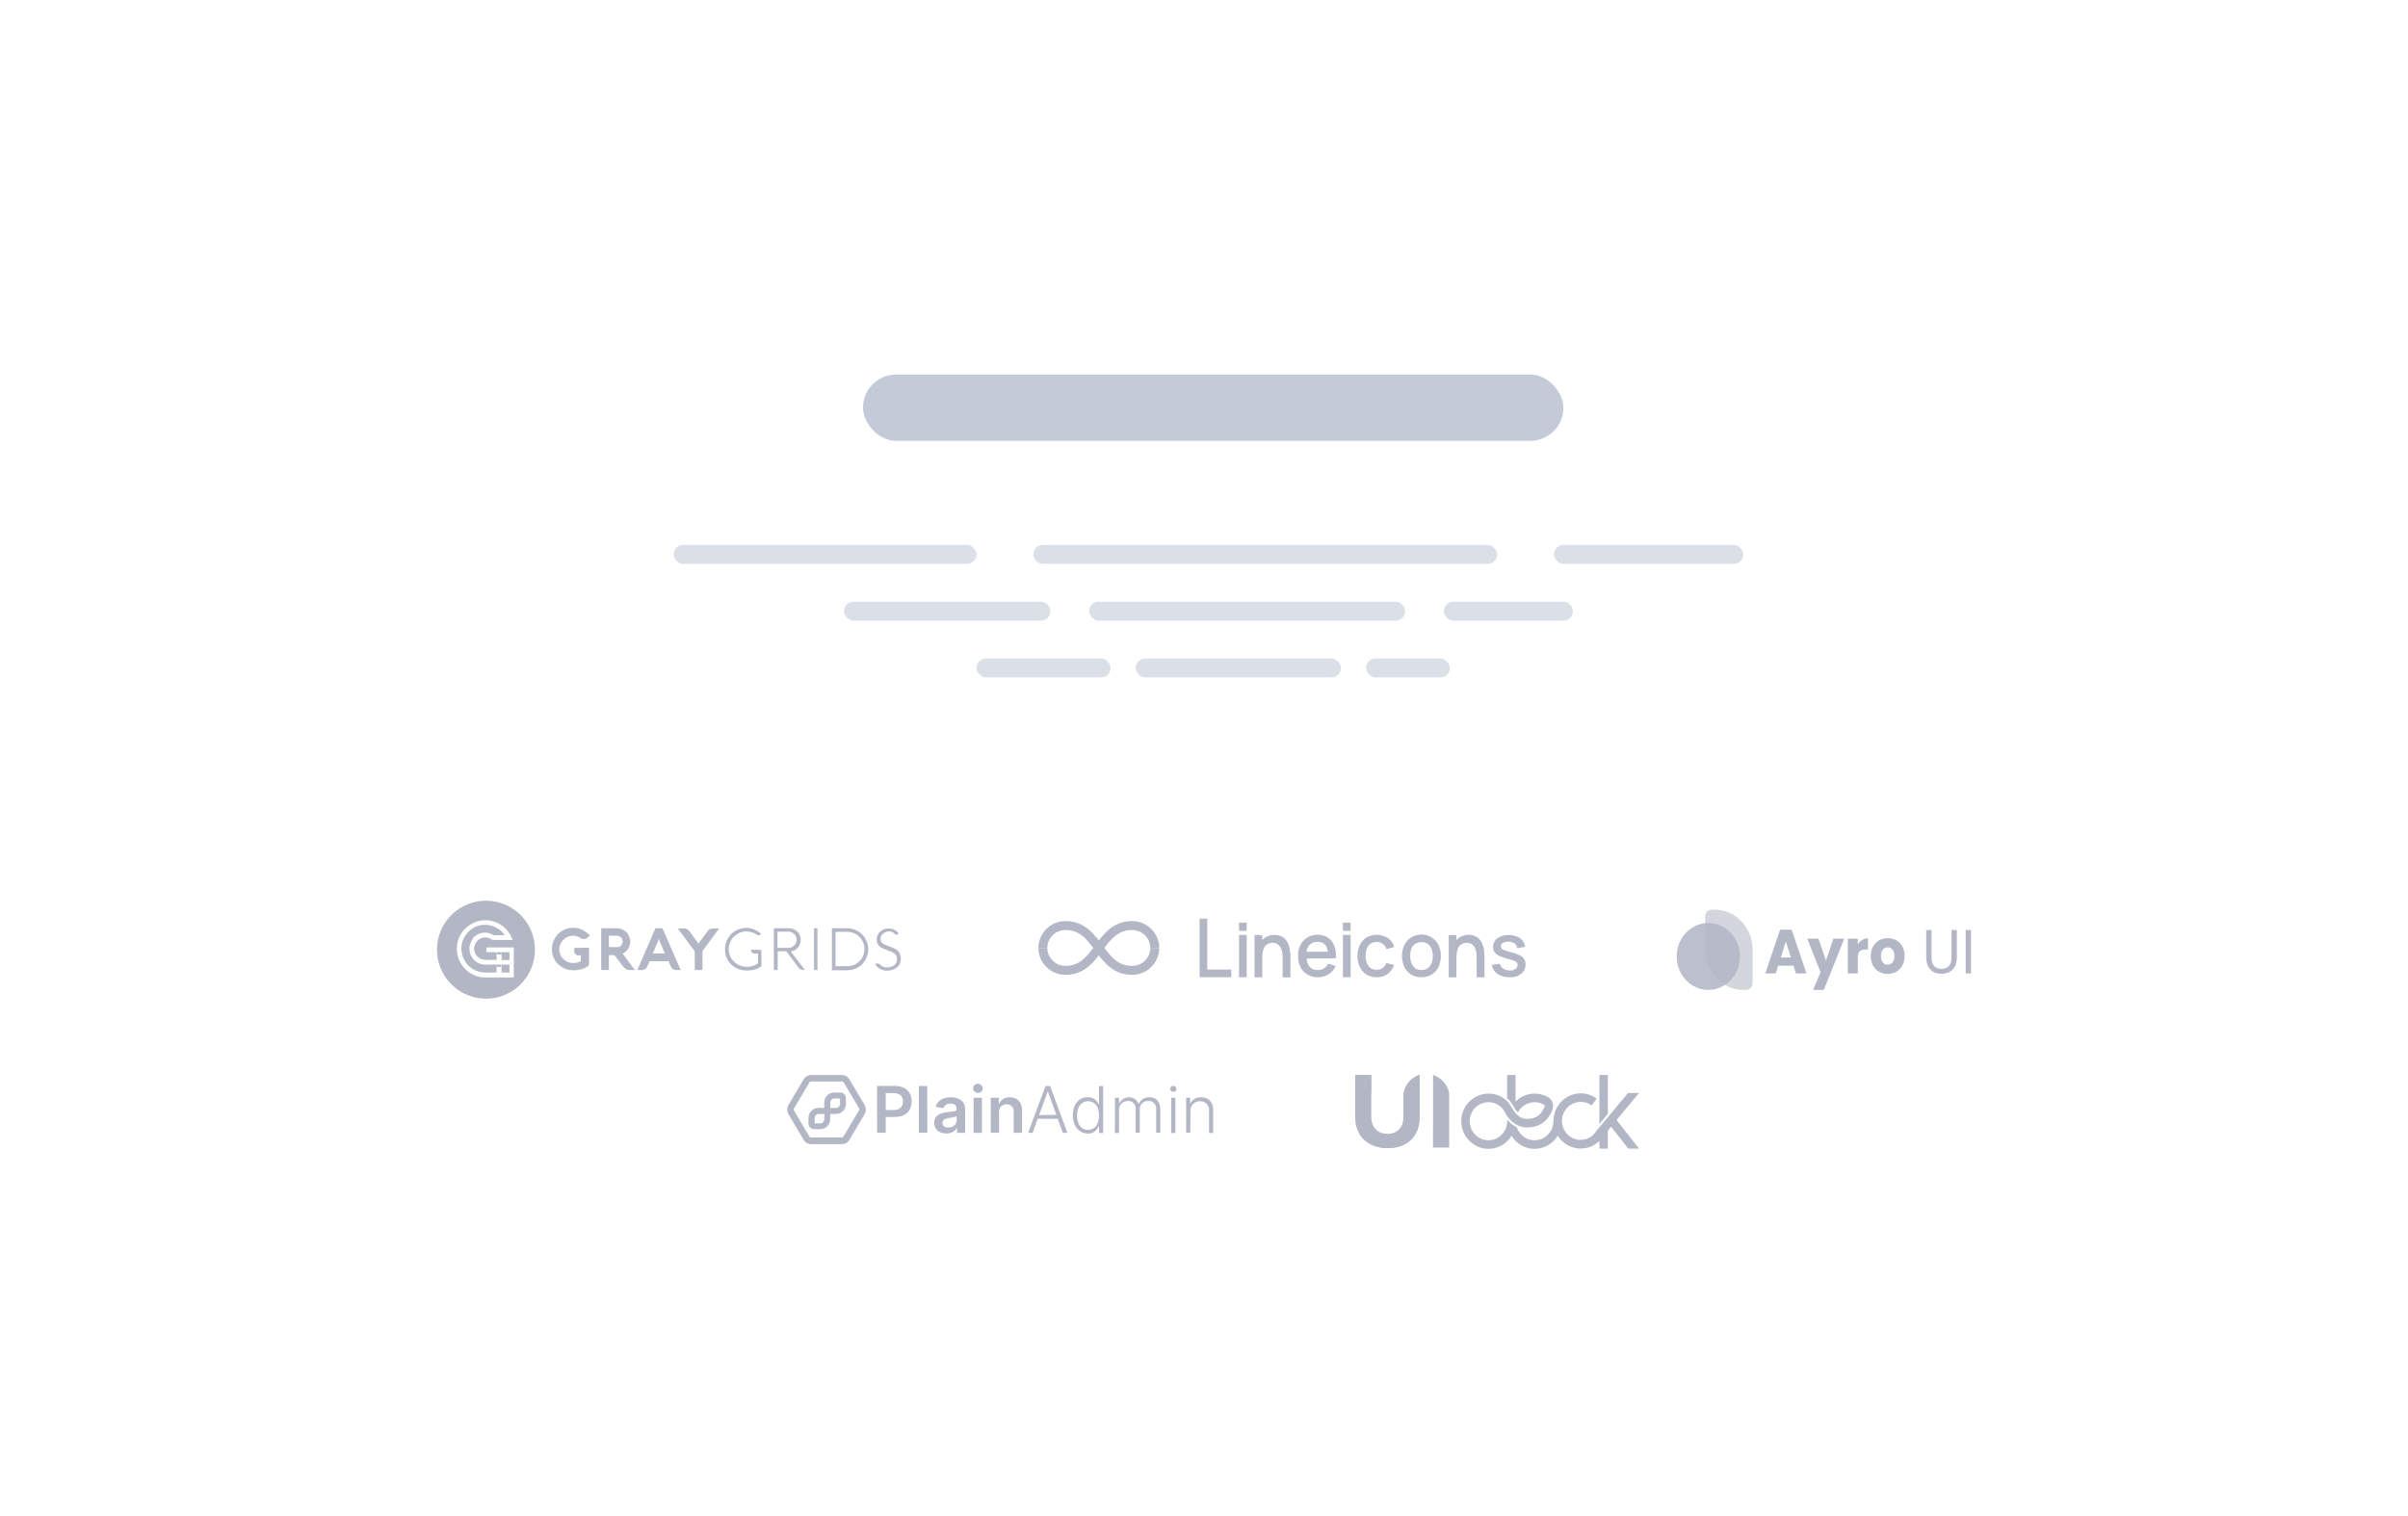 <svg width="270" height="170" viewBox="0 0 270 170" fill="none" xmlns="http://www.w3.org/2000/svg">
<path d="M0 0H270V170H0V0Z" fill="white"/>
<rect x="96.761" y="42" width="78.54" height="7.429" rx="3.715" fill="#C4CAD8"/>
<rect x="75.534" y="61.103" width="33.963" height="2.123" rx="1.061" fill="#DBDFE8"/>
<rect x="115.865" y="61.103" width="52.006" height="2.123" rx="1.061" fill="#DBDFE8"/>
<rect x="174.239" y="61.103" width="21.227" height="2.123" rx="1.061" fill="#DBDFE8"/>
<rect x="94.638" y="67.471" width="23.143" height="2.123" rx="1.061" fill="#DBDFE8"/>
<rect x="122.12" y="67.471" width="35.438" height="2.123" rx="1.061" fill="#DBDFE8"/>
<rect x="161.897" y="67.471" width="14.464" height="2.123" rx="1.061" fill="#DBDFE8"/>
<rect x="109.497" y="73.84" width="15.028" height="2.123" rx="1.061" fill="#DBDFE8"/>
<rect x="127.343" y="73.84" width="23.012" height="2.123" rx="1.061" fill="#DBDFE8"/>
<rect x="153.172" y="73.84" width="9.392" height="2.123" rx="1.061" fill="#DBDFE8"/>
<path d="M68.273 108.771H67.411V104.084H69.159C69.368 104.087 69.575 104.13 69.768 104.211C69.943 104.297 70.105 104.408 70.249 104.54C70.379 104.68 70.482 104.844 70.553 105.021C70.684 105.326 70.702 105.667 70.604 105.984C70.564 106.115 70.513 106.242 70.452 106.364C70.305 106.612 70.083 106.808 69.818 106.922C70.046 107.226 70.274 107.53 70.502 107.859L71.186 108.771H70.528C70.476 108.775 70.424 108.766 70.376 108.746C70.303 108.722 70.235 108.688 70.173 108.644C70.101 108.6 70.033 108.549 69.97 108.492C69.889 108.42 69.821 108.334 69.768 108.239L68.906 107.099H68.273V108.771ZM69.21 106.212C69.288 106.207 69.365 106.19 69.438 106.161C69.521 106.134 69.592 106.081 69.641 106.009C69.697 105.952 69.741 105.883 69.768 105.807C69.796 105.734 69.814 105.657 69.818 105.579C69.814 105.492 69.796 105.407 69.768 105.325C69.741 105.249 69.697 105.18 69.641 105.123C69.578 105.066 69.51 105.015 69.438 104.971C69.365 104.942 69.288 104.925 69.21 104.92H68.273V106.187L69.21 106.212Z" fill="#B3B7C5"/>
<path d="M73.492 104.084H74.277L76.329 108.771H75.797C75.679 108.777 75.562 108.741 75.468 108.67C75.367 108.611 75.287 108.523 75.24 108.416L74.961 107.783H72.833L72.554 108.416C72.529 108.472 72.495 108.524 72.453 108.568C72.417 108.61 72.374 108.644 72.326 108.67L72.174 108.746C72.118 108.766 72.057 108.775 71.997 108.771H71.465L73.492 104.084ZM73.188 106.922H74.556L73.948 105.503C73.919 105.448 73.902 105.387 73.897 105.325C73.891 105.283 73.883 105.24 73.872 105.199C73.876 105.243 73.867 105.287 73.846 105.325C73.841 105.387 73.824 105.448 73.796 105.503L73.188 106.922Z" fill="#B3B7C5"/>
<path d="M78.761 108.771H77.9V106.795C77.899 106.732 77.881 106.671 77.85 106.618C77.822 106.549 77.779 106.488 77.723 106.44L76 104.109H76.659C76.789 104.11 76.918 104.136 77.039 104.185C77.149 104.249 77.244 104.335 77.317 104.439L78.23 105.68C78.261 105.715 78.279 105.76 78.28 105.807C78.279 105.834 78.288 105.862 78.305 105.883C78.304 105.869 78.305 105.855 78.31 105.842C78.314 105.829 78.321 105.817 78.331 105.807C78.347 105.76 78.373 105.716 78.407 105.68L79.319 104.439C79.386 104.33 79.483 104.242 79.598 104.185C79.718 104.136 79.847 104.11 79.978 104.109H80.636L78.913 106.44C78.888 106.466 78.863 106.516 78.838 106.542C78.812 106.567 78.812 106.592 78.787 106.618C78.777 106.628 78.77 106.64 78.766 106.653C78.761 106.666 78.76 106.68 78.761 106.694V108.771Z" fill="#B3B7C5"/>
<path d="M85.374 106.515V108.314C85.267 108.412 85.147 108.497 85.019 108.567C84.894 108.64 84.757 108.691 84.614 108.719C84.467 108.769 84.313 108.795 84.158 108.795C83.999 108.816 83.838 108.825 83.677 108.821C83.356 108.825 83.037 108.765 82.739 108.643C82.459 108.519 82.201 108.348 81.979 108.136C81.757 107.923 81.584 107.664 81.472 107.376C81.351 107.079 81.29 106.76 81.295 106.439C81.303 106.119 81.363 105.802 81.472 105.502C81.603 105.224 81.773 104.968 81.979 104.742C82.199 104.527 82.457 104.356 82.739 104.235C83.031 104.11 83.346 104.045 83.664 104.045C83.982 104.045 84.297 104.11 84.589 104.235C84.865 104.356 85.121 104.518 85.349 104.716L85.323 104.742C85.288 104.783 85.245 104.817 85.197 104.843C85.149 104.864 85.097 104.872 85.045 104.868C84.97 104.87 84.897 104.843 84.842 104.792C84.681 104.678 84.501 104.592 84.31 104.539C84.112 104.48 83.908 104.446 83.702 104.438C83.522 104.438 83.343 104.463 83.17 104.514C83 104.555 82.837 104.623 82.689 104.716C82.543 104.803 82.407 104.905 82.283 105.02C82.16 105.138 82.058 105.275 81.979 105.426C81.897 105.579 81.829 105.74 81.777 105.907C81.675 106.254 81.675 106.624 81.777 106.971C81.873 107.301 82.057 107.599 82.309 107.832C82.426 107.955 82.563 108.058 82.714 108.136C82.868 108.219 83.029 108.287 83.195 108.339C83.368 108.389 83.547 108.415 83.727 108.415C83.951 108.421 84.174 108.386 84.386 108.314C84.602 108.253 84.807 108.159 84.994 108.035V106.92H84.589C84.537 106.924 84.485 106.916 84.437 106.895C84.385 106.876 84.34 106.84 84.31 106.794C84.279 106.755 84.254 106.712 84.234 106.667C84.213 106.619 84.205 106.567 84.209 106.515V106.49L85.374 106.515Z" fill="#B3B7C5"/>
<path d="M87.173 108.771H86.768V104.084H88.44C88.622 104.081 88.803 104.115 88.972 104.186C89.13 104.254 89.275 104.348 89.402 104.464C89.526 104.576 89.621 104.715 89.681 104.87C89.753 105.028 89.788 105.202 89.782 105.376C89.784 105.532 89.758 105.686 89.707 105.832C89.656 105.98 89.579 106.118 89.478 106.238C89.379 106.359 89.259 106.462 89.124 106.542C88.983 106.622 88.828 106.674 88.668 106.694L90.239 108.746H90.036C89.936 108.755 89.836 108.736 89.746 108.691C89.657 108.647 89.582 108.578 89.529 108.493L88.161 106.668H87.198V108.771H87.173ZM87.173 104.49V106.288H88.414C88.537 106.29 88.658 106.264 88.769 106.212C88.877 106.168 88.973 106.099 89.048 106.01C89.129 105.928 89.198 105.834 89.25 105.731C89.302 105.62 89.328 105.499 89.326 105.376C89.326 105.254 89.3 105.133 89.25 105.022C89.152 104.809 88.981 104.639 88.769 104.54C88.658 104.488 88.537 104.462 88.414 104.464H87.173V104.49Z" fill="#B3B7C5"/>
<path d="M91.657 108.771H91.277V104.084H91.657V108.771Z" fill="#B3B7C5"/>
<path d="M93.279 108.771V104.084H95.002C95.421 104.082 95.833 104.196 96.192 104.413C96.542 104.611 96.831 104.9 97.028 105.249C97.24 105.611 97.354 106.021 97.358 106.44C97.36 106.86 97.246 107.272 97.028 107.631C96.925 107.802 96.806 107.963 96.674 108.112C96.382 108.396 96.025 108.605 95.635 108.72C95.428 108.772 95.215 108.798 95.002 108.796H93.279V108.771ZM95.002 108.34C95.262 108.339 95.52 108.287 95.762 108.188C95.988 108.092 96.194 107.955 96.37 107.783C96.55 107.614 96.689 107.406 96.775 107.175C96.879 106.935 96.931 106.676 96.927 106.415C96.926 106.154 96.874 105.896 96.775 105.655C96.681 105.427 96.544 105.221 96.37 105.047C96.196 104.873 95.989 104.735 95.762 104.641C95.521 104.54 95.263 104.488 95.002 104.489H93.684V108.34H95.002Z" fill="#B3B7C5"/>
<path d="M100.297 104.692C100.25 104.665 100.207 104.631 100.17 104.591C100.085 104.534 99.99 104.491 99.891 104.464C99.817 104.443 99.74 104.435 99.663 104.439C99.541 104.437 99.419 104.463 99.308 104.515C99.202 104.564 99.1 104.624 99.004 104.692C98.923 104.765 98.855 104.85 98.802 104.945C98.753 105.039 98.727 105.144 98.726 105.249C98.73 105.352 98.747 105.455 98.776 105.553C98.812 105.631 98.864 105.7 98.928 105.756C99.024 105.825 99.126 105.884 99.232 105.934C99.359 105.984 99.511 106.035 99.689 106.111C99.79 106.136 99.866 106.187 99.967 106.212C100.047 106.235 100.124 106.269 100.195 106.314C100.265 106.342 100.333 106.376 100.398 106.415C100.466 106.442 100.527 106.486 100.575 106.542C100.725 106.65 100.839 106.799 100.905 106.972C100.975 107.15 101.009 107.339 101.006 107.53C101.003 107.722 100.96 107.912 100.879 108.087C100.807 108.249 100.693 108.388 100.55 108.492C100.41 108.611 100.245 108.697 100.068 108.746C99.879 108.804 99.683 108.838 99.486 108.847C99.109 108.854 98.741 108.729 98.447 108.492L98.244 108.29C98.194 108.237 98.151 108.177 98.118 108.112L98.168 108.087C98.227 108.044 98.299 108.026 98.371 108.036C98.423 108.032 98.475 108.041 98.523 108.062C98.569 108.081 98.611 108.107 98.65 108.138C98.729 108.211 98.814 108.279 98.903 108.34C98.965 108.384 99.034 108.418 99.106 108.442C99.162 108.462 99.223 108.471 99.283 108.467H99.46C99.597 108.474 99.735 108.457 99.866 108.416C99.994 108.392 100.115 108.34 100.22 108.264C100.324 108.191 100.411 108.096 100.474 107.986C100.543 107.862 100.578 107.722 100.575 107.58C100.577 107.433 100.551 107.287 100.499 107.15C100.452 107.043 100.372 106.955 100.271 106.896C100.17 106.822 100.059 106.763 99.942 106.719C99.815 106.668 99.689 106.618 99.536 106.567C99.384 106.516 99.182 106.415 99.03 106.364C98.887 106.319 98.757 106.241 98.65 106.136C98.538 106.05 98.451 105.936 98.396 105.807C98.327 105.656 98.292 105.492 98.295 105.325C98.298 105.149 98.341 104.976 98.422 104.819C98.494 104.671 98.598 104.542 98.726 104.439C98.86 104.34 99.004 104.255 99.156 104.185C99.312 104.135 99.474 104.11 99.638 104.109C99.766 104.114 99.893 104.131 100.018 104.16C100.123 104.191 100.225 104.234 100.322 104.287C100.41 104.34 100.495 104.399 100.575 104.464C100.649 104.525 100.717 104.593 100.778 104.667L100.677 104.743C100.651 104.768 100.626 104.768 100.575 104.793C100.536 104.814 100.492 104.823 100.449 104.819C100.423 104.768 100.347 104.743 100.297 104.692Z" fill="#B3B7C5"/>
<path d="M66.043 106.263V108.214C65.927 108.32 65.8 108.414 65.663 108.492C65.526 108.566 65.382 108.626 65.232 108.67C65.075 108.718 64.914 108.752 64.751 108.771C64.591 108.792 64.43 108.8 64.27 108.796C63.948 108.801 63.63 108.741 63.332 108.619C63.055 108.489 62.799 108.318 62.572 108.112C62.35 107.899 62.177 107.639 62.066 107.352C61.932 107.059 61.871 106.737 61.888 106.415C61.883 105.987 61.997 105.566 62.218 105.199C62.54 104.662 63.057 104.272 63.662 104.109C63.869 104.059 64.082 104.033 64.295 104.033C64.465 104.036 64.635 104.053 64.802 104.084C64.967 104.128 65.129 104.187 65.283 104.261C65.441 104.345 65.593 104.438 65.739 104.54C65.886 104.644 66.022 104.763 66.144 104.895L65.916 105.097C65.854 105.154 65.786 105.205 65.714 105.249C65.633 105.281 65.547 105.298 65.46 105.3C65.342 105.306 65.226 105.27 65.131 105.199C65.004 105.116 64.868 105.048 64.726 104.996C64.579 104.946 64.425 104.92 64.27 104.92C64.061 104.925 63.855 104.968 63.662 105.047C63.293 105.205 62.995 105.493 62.826 105.857C62.745 106.041 62.702 106.239 62.699 106.44C62.704 106.649 62.747 106.855 62.826 107.048C62.955 107.325 63.156 107.561 63.408 107.732C63.663 107.903 63.963 107.991 64.27 107.985C64.372 107.99 64.474 107.981 64.574 107.96C64.675 107.935 64.776 107.935 64.852 107.909C64.952 107.883 65.046 107.84 65.131 107.783V107.124H64.852C64.774 107.119 64.697 107.102 64.624 107.073C64.548 107.035 64.486 106.973 64.447 106.896C64.392 106.787 64.374 106.662 64.396 106.541V106.288L66.043 106.263Z" fill="#B3B7C5"/>
<path d="M59.938 107.175C60.073 106.097 59.886 105.004 59.4 104.033C58.914 103.062 58.151 102.257 57.207 101.719C56.263 101.182 55.181 100.937 54.098 101.014C53.015 101.091 51.98 101.488 51.122 102.155C50.264 102.821 49.624 103.726 49.281 104.757C48.938 105.787 48.908 106.896 49.196 107.943C49.483 108.99 50.074 109.928 50.895 110.64C51.716 111.351 52.729 111.802 53.806 111.938C54.522 112.029 55.248 111.978 55.944 111.787C56.64 111.597 57.291 111.272 57.861 110.829C58.431 110.387 58.907 109.836 59.264 109.209C59.62 108.582 59.849 107.89 59.938 107.175Z" fill="#B3B7C5"/>
<path d="M54.693 106.414V106.946H55.833V107.832H54.592C54.418 107.836 54.245 107.801 54.085 107.731C53.858 107.638 53.664 107.479 53.528 107.275C53.349 107.026 53.276 106.716 53.325 106.414C53.354 106.109 53.499 105.828 53.73 105.628C53.951 105.422 54.239 105.305 54.541 105.299C54.843 105.298 55.136 105.396 55.377 105.578H57.657C57.639 105.488 57.605 105.402 57.556 105.324C57.329 104.789 56.961 104.325 56.492 103.981C56.027 103.633 55.474 103.422 54.896 103.373C54.321 103.319 53.742 103.424 53.224 103.677C52.701 103.927 52.255 104.312 51.932 104.792C51.605 105.272 51.421 105.834 51.4 106.414C51.371 106.995 51.502 107.574 51.78 108.086C52.057 108.591 52.458 109.018 52.945 109.327C53.442 109.627 54.011 109.785 54.592 109.783H57.784V106.414H54.693ZM55.859 109.2H54.566C54.104 109.197 53.651 109.075 53.249 108.846C52.846 108.62 52.512 108.287 52.286 107.883C52.058 107.48 51.928 107.029 51.906 106.566C51.901 106.105 52.014 105.652 52.236 105.248C52.456 104.851 52.769 104.512 53.148 104.26C53.535 104.013 53.981 103.873 54.44 103.855C54.895 103.833 55.349 103.929 55.757 104.133C56.165 104.338 56.514 104.643 56.771 105.02H55.529C55.294 104.864 55.025 104.769 54.744 104.741C54.469 104.711 54.191 104.746 53.933 104.843C53.673 104.94 53.439 105.096 53.249 105.299C53.057 105.498 52.918 105.742 52.844 106.008C52.764 106.28 52.746 106.565 52.793 106.844C52.839 107.121 52.952 107.382 53.122 107.604C53.291 107.828 53.51 108.011 53.76 108.138C54.01 108.266 54.286 108.334 54.566 108.339H55.808V109.2H55.859ZM57.277 109.226H56.391V108.364H57.277V109.226ZM57.277 107.807H56.391V106.92H57.277V107.807Z" fill="#B3B7C5"/>
<path d="M54.541 106.238V106.77H55.681V107.631H54.44C54.228 107.629 54.02 107.577 53.832 107.479C53.652 107.38 53.496 107.241 53.376 107.074C53.26 106.9 53.191 106.699 53.173 106.491C53.143 106.283 53.178 106.07 53.275 105.883C53.368 105.656 53.527 105.462 53.731 105.326C53.899 105.199 54.103 105.128 54.313 105.123C54.521 105.105 54.73 105.14 54.921 105.224C55.031 105.268 55.133 105.328 55.225 105.402H57.48C57.462 105.312 57.428 105.226 57.379 105.148C57.152 104.614 56.785 104.151 56.317 103.807C55.849 103.464 55.297 103.253 54.719 103.198C54.144 103.143 53.565 103.248 53.047 103.502C52.524 103.751 52.078 104.136 51.754 104.616C51.428 105.096 51.244 105.658 51.222 106.238C51.197 106.819 51.328 107.397 51.602 107.91C51.88 108.415 52.281 108.842 52.768 109.151C53.263 109.455 53.834 109.613 54.415 109.607H57.607V106.238H54.541ZM55.681 109.05H54.389C53.927 109.046 53.474 108.924 53.072 108.695C52.668 108.469 52.335 108.136 52.109 107.733C51.88 107.329 51.75 106.878 51.729 106.415C51.724 105.955 51.837 105.501 52.059 105.098C52.279 104.7 52.592 104.361 52.971 104.11C53.358 103.862 53.804 103.722 54.263 103.704C54.718 103.683 55.172 103.779 55.58 103.983C55.988 104.187 56.337 104.492 56.593 104.87H55.352C55.117 104.714 54.847 104.618 54.567 104.591C54.292 104.56 54.014 104.595 53.756 104.692C53.496 104.79 53.262 104.946 53.072 105.148C52.934 105.374 52.815 105.612 52.717 105.858C52.624 106.127 52.606 106.416 52.666 106.694C52.712 106.97 52.825 107.232 52.996 107.454C53.163 107.677 53.38 107.859 53.629 107.986C53.882 108.107 54.16 108.168 54.44 108.163H55.681V109.05ZM57.126 109.05H56.239V108.163H57.126V109.05ZM57.126 107.657H56.239V106.77H57.126V107.657Z" fill="white"/>
<path d="M55.681 108.162H56.213V108.415H55.681V108.162Z" fill="#B3B7C5"/>
<path d="M55.276 106.77H55.707V107.023H56.239V106.77H55.276Z" fill="#B3B7C5"/>
<path d="M123.205 106.297C124.13 107.552 125.072 108.809 126.925 108.809C127.597 108.815 128.244 108.553 128.724 108.082C129.204 107.611 129.477 106.969 129.484 106.297" stroke="#B3B7C5" stroke-miterlimit="10"/>
<path d="M116.926 106.295C116.933 105.623 117.206 104.981 117.686 104.51C118.166 104.039 118.813 103.778 119.485 103.783C121.338 103.783 122.28 105.038 123.205 106.295" stroke="#B3B7C5" stroke-miterlimit="10"/>
<path d="M129.484 106.295C129.477 105.623 129.204 104.981 128.724 104.51C128.244 104.039 127.597 103.778 126.925 103.783C125.072 103.783 124.13 105.04 123.205 106.295C122.28 107.55 121.338 108.807 119.485 108.807C118.813 108.813 118.166 108.552 117.686 108.081C117.206 107.61 116.933 106.968 116.926 106.295" stroke="#B3B7C5" stroke-miterlimit="10"/>
<path d="M134.506 109.578V103H135.368V108.719H138.061V109.576L134.506 109.578ZM138.927 104.373V103.457H139.789V104.373H138.927ZM138.927 109.578V104.829H139.789V109.578H138.927ZM150.576 104.373V103.457H151.438V104.373H150.576ZM150.576 109.578V104.829H151.438V109.578H150.576ZM144.629 106.56C144.602 106.361 144.557 106.164 144.495 105.973C144.424 105.774 144.324 105.586 144.198 105.415C144.064 105.238 143.889 105.096 143.688 105.001C143.442 104.892 143.175 104.838 142.906 104.843C142.649 104.829 142.391 104.873 142.153 104.972C141.915 105.071 141.702 105.223 141.531 105.415V104.846H140.669V109.592H141.531V107.238H141.545C141.538 106.999 141.57 106.76 141.639 106.531C141.678 106.358 141.759 106.196 141.875 106.061C141.976 105.951 142.1 105.863 142.237 105.804C142.378 105.746 142.53 105.717 142.682 105.719C142.887 105.712 143.089 105.767 143.261 105.877C143.406 105.983 143.526 106.12 143.612 106.277C143.695 106.449 143.75 106.632 143.775 106.821C143.801 107.011 143.814 107.202 143.815 107.393V109.592H144.691V107.061C144.669 106.918 144.655 106.746 144.629 106.56ZM166.399 106.56C166.372 106.361 166.328 106.164 166.265 105.973C166.194 105.774 166.094 105.586 165.969 105.415C165.834 105.238 165.659 105.096 165.458 105.001C165.102 104.827 164.7 104.774 164.311 104.848C163.923 104.923 163.569 105.122 163.304 105.415V104.846H162.442V109.592H163.304V107.238H163.318C163.311 106.999 163.343 106.76 163.412 106.531C163.451 106.358 163.531 106.196 163.647 106.061C163.749 105.951 163.872 105.863 164.01 105.804C164.151 105.746 164.302 105.717 164.455 105.719C164.659 105.712 164.861 105.767 165.034 105.877C165.178 105.98 165.294 106.117 165.371 106.277C165.453 106.449 165.508 106.632 165.533 106.821C165.559 107.011 165.573 107.202 165.573 107.393V109.592H166.449V107.061C166.439 106.918 166.428 106.746 166.399 106.56ZM149.359 107.447H149.79C149.832 106.968 149.768 106.486 149.602 106.035C149.462 105.67 149.216 105.356 148.895 105.133C148.549 104.915 148.146 104.805 147.737 104.818C147.333 104.808 146.934 104.912 146.586 105.119C146.25 105.323 145.979 105.62 145.806 105.973C145.619 106.368 145.531 106.802 145.547 107.238C145.54 107.664 145.637 108.086 145.83 108.467C146.003 108.81 146.275 109.094 146.612 109.281C146.969 109.488 147.376 109.592 147.789 109.583C148.204 109.581 148.611 109.468 148.966 109.253C149.321 109.033 149.599 108.708 149.762 108.323L148.914 108.052C148.816 108.27 148.656 108.454 148.455 108.582C148.243 108.712 147.997 108.777 147.749 108.768C147.571 108.781 147.393 108.751 147.23 108.682C147.066 108.612 146.921 108.504 146.807 108.368C146.624 108.105 146.522 107.794 146.513 107.473H149.368L149.359 107.447ZM146.769 106.018C146.888 105.878 147.037 105.768 147.205 105.696C147.374 105.624 147.557 105.593 147.739 105.604C147.904 105.592 148.07 105.62 148.222 105.685C148.374 105.749 148.509 105.849 148.615 105.976C148.768 106.196 148.861 106.453 148.883 106.72H146.477C146.522 106.467 146.624 106.227 146.774 106.018H146.769ZM154.374 109.578C153.959 109.593 153.548 109.483 153.197 109.262C152.876 109.056 152.622 108.762 152.464 108.415C152.287 108.035 152.2 107.619 152.208 107.2C152.202 106.775 152.294 106.355 152.476 105.971C152.637 105.621 152.895 105.325 153.22 105.119C153.59 104.91 154.011 104.807 154.435 104.819C154.86 104.832 155.273 104.96 155.631 105.189C155.975 105.428 156.219 105.784 156.318 106.19L155.457 106.425C155.384 106.191 155.238 105.985 155.04 105.839C154.845 105.695 154.609 105.62 154.367 105.625C154.116 105.617 153.869 105.687 153.66 105.825C153.467 105.96 153.324 106.157 153.255 106.383C153.16 106.639 153.114 106.911 153.121 107.184C153.103 107.585 153.216 107.982 153.444 108.314C153.55 108.458 153.691 108.572 153.854 108.647C154.016 108.722 154.195 108.755 154.374 108.742C154.614 108.751 154.851 108.681 155.047 108.542C155.233 108.402 155.369 108.206 155.438 107.984L156.314 108.198C156.187 108.606 155.932 108.962 155.586 109.213C155.231 109.457 154.809 109.584 154.378 109.578H154.374ZM159.374 109.578C158.967 109.588 158.566 109.484 158.216 109.277C157.89 109.073 157.629 108.78 157.463 108.434C157.285 108.045 157.193 107.623 157.193 107.197C157.193 106.77 157.285 106.348 157.463 105.959C157.633 105.611 157.9 105.319 158.232 105.119C158.485 104.96 158.768 104.856 159.064 104.813C159.359 104.77 159.66 104.788 159.948 104.868C160.236 104.947 160.504 105.085 160.735 105.273C160.967 105.462 161.157 105.696 161.293 105.962C161.47 106.35 161.562 106.772 161.562 107.199C161.562 107.626 161.47 108.048 161.293 108.436C161.122 108.784 160.856 109.076 160.525 109.279C160.175 109.475 159.78 109.578 159.379 109.578H159.374ZM159.374 108.763C159.556 108.776 159.739 108.743 159.906 108.669C160.073 108.594 160.218 108.479 160.33 108.335C160.56 108.004 160.673 107.607 160.653 107.205C160.673 106.803 160.56 106.405 160.33 106.075C160.218 105.93 160.073 105.816 159.906 105.741C159.739 105.666 159.556 105.634 159.374 105.646C159.124 105.639 158.877 105.709 158.668 105.846C158.478 105.982 158.333 106.172 158.251 106.39C158.155 106.646 158.11 106.918 158.117 107.191C158.097 107.593 158.21 107.99 158.44 108.321C158.545 108.469 158.687 108.587 158.851 108.665C159.016 108.742 159.198 108.776 159.379 108.763H159.374ZM169.241 109.578C168.77 109.599 168.304 109.474 167.906 109.22C167.569 108.979 167.342 108.614 167.273 108.205L168.172 108.062C168.228 108.286 168.361 108.484 168.549 108.62C168.771 108.757 169.029 108.827 169.29 108.82C169.515 108.833 169.737 108.773 169.924 108.648C169.998 108.597 170.058 108.529 170.099 108.449C170.14 108.37 170.161 108.281 170.159 108.191C170.164 108.095 170.136 107.999 170.079 107.92C169.989 107.822 169.872 107.753 169.742 107.72C169.568 107.664 169.312 107.577 168.961 107.485C168.645 107.406 168.339 107.295 168.045 107.155C167.851 107.066 167.684 106.928 167.56 106.755C167.46 106.586 167.409 106.393 167.412 106.197C167.406 105.945 167.481 105.697 167.626 105.491C167.783 105.284 167.992 105.122 168.231 105.02C168.521 104.899 168.833 104.841 169.147 104.848C169.459 104.846 169.769 104.899 170.063 105.006C170.313 105.102 170.536 105.259 170.71 105.463C170.878 105.663 170.981 105.909 171.007 106.169L170.117 106.327C170.107 106.221 170.076 106.119 170.025 106.026C169.974 105.933 169.904 105.852 169.82 105.787C169.627 105.67 169.408 105.601 169.183 105.589C168.957 105.577 168.732 105.621 168.528 105.717C168.456 105.756 168.396 105.814 168.354 105.884C168.313 105.955 168.291 106.035 168.292 106.117C168.29 106.164 168.298 106.211 168.314 106.255C168.33 106.299 168.355 106.339 168.386 106.374C168.49 106.468 168.614 106.537 168.749 106.574C168.923 106.63 169.194 106.717 169.545 106.809C169.855 106.879 170.154 106.99 170.435 107.139C170.626 107.232 170.789 107.375 170.906 107.553C171.007 107.732 171.058 107.934 171.054 108.139C171.063 108.339 171.024 108.539 170.939 108.72C170.855 108.902 170.728 109.061 170.569 109.182C170.194 109.477 169.721 109.618 169.246 109.578H169.241Z" fill="#B3B7C5"/>
<path opacity="0.56" d="M191.194 102.75C191.194 102.336 191.511 102 191.903 102H192.258C194.61 102 196.516 104.015 196.516 106.5V110.25C196.516 110.664 196.199 111 195.807 111H195.452C193.1 111 191.194 108.985 191.194 106.5V102.75Z" fill="#B3B7C5"/>
<path opacity="0.88" d="M191.548 111C193.508 111 195.097 109.321 195.097 107.25C195.097 105.179 193.508 103.5 191.548 103.5C189.589 103.5 188 105.179 188 107.25C188 109.321 189.589 111 191.548 111Z" fill="#B3B7C5"/>
<path d="M201.369 109.15H202.553L200.891 104.25H199.596L197.936 109.15H199.106L199.381 108.285H201.094L201.369 109.15ZM200.806 107.363H199.675L200.237 105.569L200.806 107.363ZM204.738 107.691L203.895 105.255H202.646L204.131 109.018L203.293 111H204.497L206.786 105.255H205.576L204.738 107.691ZM208.308 107.342C208.308 106.672 208.616 106.477 209.146 106.477H209.452V105.213C208.962 105.213 208.562 105.493 208.308 105.904V105.255H207.189V109.15H208.308V107.342ZM213.557 107.203C213.557 105.967 212.734 105.199 211.661 105.199C210.595 105.199 209.764 105.967 209.764 107.203C209.764 108.438 210.576 109.206 211.648 109.206C212.721 109.206 213.557 108.438 213.557 107.203ZM210.903 107.203C210.903 106.54 211.256 106.232 211.661 106.232C212.053 106.232 212.42 106.54 212.42 107.203C212.42 107.859 212.048 108.173 211.648 108.173C211.242 108.173 210.903 107.859 210.903 107.203ZM215.98 107.356C215.98 108.62 216.751 109.199 217.693 109.199C218.635 109.199 219.413 108.62 219.413 107.356V104.285H218.817V107.363C218.817 108.257 218.373 108.641 217.699 108.641C217.026 108.641 216.575 108.257 216.575 107.363V104.285H215.98V107.356ZM220.406 109.15H221V104.285H220.406V109.15Z" fill="#B3B7C5"/>
<path d="M98.348 127.015H99.315V125.248H100.338C101.573 125.248 102.221 124.521 102.221 123.501C102.221 122.481 101.557 121.767 100.338 121.767H98.345L98.348 127.015ZM99.315 124.467V122.574H100.201C100.926 122.574 101.248 122.956 101.248 123.514C101.248 124.072 100.916 124.467 100.208 124.467H99.315ZM103.965 121.78H103.035V127.015H103.981L103.965 121.78ZM106.091 127.095C106.326 127.118 106.564 127.074 106.775 126.967C106.986 126.859 107.163 126.694 107.283 126.49H107.313V127.028H108.22V124.388C108.22 123.351 107.356 123.039 106.592 123.039C105.748 123.039 105.101 123.408 104.895 124.122L105.778 124.245C105.843 124.084 105.958 123.949 106.106 123.859C106.253 123.769 106.427 123.73 106.599 123.747C107.037 123.747 107.263 123.966 107.263 124.351C107.263 124.617 106.977 124.63 106.267 124.703C105.489 124.786 104.745 125.012 104.745 125.896C104.765 126.686 105.34 127.095 106.104 127.095H106.091ZM106.336 126.43C105.941 126.43 105.672 126.254 105.672 125.916C105.672 125.577 106.004 125.411 106.409 125.354C106.708 125.335 107.001 125.27 107.28 125.162V125.623C107.273 125.737 107.243 125.849 107.193 125.951C107.142 126.054 107.071 126.144 106.984 126.219C106.897 126.293 106.796 126.349 106.687 126.383C106.578 126.417 106.463 126.429 106.35 126.417L106.336 126.43ZM109.156 127.032H110.1V123.092H109.17L109.156 127.032ZM109.631 122.548C109.702 122.553 109.774 122.543 109.841 122.519C109.908 122.496 109.97 122.459 110.023 122.411C110.075 122.363 110.117 122.304 110.147 122.239C110.176 122.174 110.191 122.104 110.193 122.033C110.182 121.895 110.12 121.767 110.018 121.673C109.917 121.579 109.784 121.527 109.646 121.527C109.508 121.527 109.375 121.579 109.274 121.673C109.173 121.767 109.111 121.895 109.1 122.033C109.106 122.171 109.167 122.302 109.269 122.396C109.371 122.49 109.506 122.54 109.645 122.534L109.631 122.548ZM112.016 124.73C112.004 124.612 112.017 124.493 112.056 124.38C112.094 124.268 112.157 124.166 112.239 124.081C112.322 123.995 112.422 123.929 112.532 123.886C112.643 123.843 112.761 123.825 112.88 123.833C112.989 123.827 113.098 123.845 113.199 123.885C113.301 123.926 113.392 123.989 113.466 124.068C113.541 124.148 113.597 124.244 113.63 124.348C113.664 124.452 113.674 124.562 113.66 124.67V127.025H114.604V124.517C114.604 123.577 114.059 123.039 113.232 123.039C112.983 123.02 112.734 123.079 112.52 123.208C112.306 123.336 112.137 123.528 112.036 123.757H111.99V123.092H111.086V127.015H112.029L112.016 124.73ZM115.783 127.028L116.354 125.451H118.599L119.171 127.028H119.682L117.752 121.784H117.228L115.285 127.015L115.783 127.028ZM116.51 125.035L117.473 122.405H117.5L118.447 125.012L116.51 125.035ZM121.944 127.125C122.208 127.132 122.468 127.059 122.688 126.914C122.909 126.769 123.079 126.559 123.176 126.314H123.233V127.042H123.688V121.784H123.22V123.833H123.176C123.081 123.589 122.912 123.381 122.693 123.237C122.474 123.093 122.216 123.02 121.954 123.029C120.958 123.029 120.293 123.846 120.293 125.055C120.293 126.264 120.974 127.098 121.957 127.098L121.944 127.125ZM122.001 126.709C121.204 126.709 120.765 125.999 120.765 125.085C120.765 124.172 121.197 123.481 122.001 123.481C122.804 123.481 123.226 124.145 123.226 125.085C123.226 126.025 122.791 126.683 122.011 126.683L122.001 126.709ZM125.01 127.042H125.472V124.497C125.463 124.362 125.482 124.227 125.529 124.099C125.575 123.972 125.647 123.856 125.741 123.758C125.835 123.66 125.948 123.583 126.073 123.532C126.198 123.48 126.333 123.455 126.468 123.458C126.586 123.45 126.704 123.468 126.814 123.51C126.925 123.553 127.024 123.618 127.107 123.703C127.189 123.788 127.252 123.889 127.292 124C127.331 124.112 127.346 124.23 127.335 124.348V127.005H127.797V124.431C127.786 124.302 127.803 124.172 127.847 124.05C127.891 123.928 127.961 123.817 128.052 123.724C128.142 123.631 128.252 123.559 128.373 123.513C128.494 123.466 128.624 123.446 128.753 123.454C128.876 123.446 128.998 123.464 129.112 123.508C129.227 123.553 129.33 123.622 129.414 123.711C129.498 123.8 129.562 123.906 129.6 124.023C129.637 124.139 129.649 124.263 129.634 124.384V127.015H130.099V124.388C130.099 123.508 129.637 123.043 128.893 123.043C128.646 123.025 128.399 123.085 128.187 123.212C127.975 123.34 127.807 123.53 127.707 123.757H127.674C127.583 123.549 127.436 123.371 127.248 123.244C127.06 123.117 126.84 123.046 126.613 123.04C126.387 123.034 126.163 123.092 125.969 123.209C125.774 123.325 125.617 123.494 125.515 123.697H125.472V123.092H125.02L125.01 127.042ZM131.321 127.042H131.789V123.092H131.321V127.042ZM131.557 122.441C131.602 122.444 131.647 122.437 131.689 122.421C131.731 122.405 131.77 122.381 131.802 122.35C131.835 122.319 131.861 122.282 131.879 122.24C131.896 122.199 131.906 122.154 131.905 122.109C131.905 122.017 131.869 121.928 131.803 121.863C131.738 121.797 131.649 121.76 131.557 121.76C131.464 121.76 131.376 121.797 131.31 121.863C131.245 121.928 131.208 122.017 131.208 122.109C131.211 122.153 131.223 122.196 131.243 122.235C131.264 122.275 131.291 122.309 131.325 122.338C131.359 122.366 131.398 122.388 131.44 122.401C131.482 122.414 131.526 122.419 131.57 122.415L131.557 122.441ZM133.48 124.587C133.47 124.441 133.492 124.294 133.543 124.157C133.594 124.019 133.674 123.894 133.777 123.79C133.88 123.685 134.003 123.604 134.14 123.551C134.277 123.497 134.423 123.474 134.569 123.481C134.706 123.475 134.842 123.499 134.969 123.55C135.096 123.601 135.211 123.679 135.305 123.778C135.399 123.877 135.471 123.995 135.516 124.124C135.561 124.254 135.578 124.391 135.566 124.527V127.042H136.031V124.474C136.031 123.544 135.479 123.039 134.672 123.039C134.432 123.021 134.192 123.074 133.982 123.192C133.772 123.31 133.602 123.488 133.493 123.703H133.45V123.092H132.998V127.015H133.463L133.48 124.587Z" fill="#B3B7C5"/>
<path d="M96.96 123.92L95.246 121.041C95.159 120.888 95.033 120.762 94.881 120.674C94.73 120.586 94.558 120.539 94.382 120.539H90.974C90.797 120.538 90.623 120.583 90.469 120.671C90.316 120.76 90.189 120.887 90.101 121.041L88.397 123.92C88.314 124.073 88.27 124.245 88.27 124.419C88.27 124.593 88.314 124.764 88.397 124.917L90.101 127.797C90.189 127.95 90.316 128.078 90.469 128.166C90.623 128.254 90.797 128.3 90.974 128.298H94.382C94.557 128.298 94.729 128.252 94.881 128.165C95.032 128.077 95.158 127.952 95.246 127.8L96.95 124.92C97.035 124.768 97.08 124.596 97.082 124.422C97.084 124.247 97.041 124.075 96.96 123.92ZM96.295 124.545L94.581 127.425C94.558 127.466 94.524 127.5 94.482 127.523C94.44 127.545 94.393 127.555 94.346 127.551H90.974C90.927 127.552 90.881 127.541 90.84 127.519C90.798 127.497 90.763 127.464 90.738 127.425L89.038 124.545C89.016 124.503 89.005 124.456 89.005 124.409C89.005 124.361 89.016 124.315 89.038 124.273L90.742 121.396C90.765 121.354 90.799 121.32 90.841 121.298C90.883 121.276 90.93 121.266 90.978 121.27H94.382C94.429 121.268 94.475 121.279 94.517 121.302C94.558 121.324 94.593 121.356 94.618 121.396L96.322 124.276C96.344 124.318 96.354 124.366 96.35 124.414C96.346 124.461 96.328 124.507 96.299 124.545H96.295Z" fill="#B3B7C5"/>
<path d="M94.229 122.607H93.545C93.278 122.606 93.02 122.709 92.828 122.896C92.636 123.082 92.525 123.336 92.519 123.604V124.331H91.778C91.51 124.33 91.253 124.433 91.061 124.619C90.869 124.806 90.758 125.06 90.752 125.328V125.992C90.754 126.133 90.811 126.268 90.912 126.367C91.013 126.466 91.148 126.521 91.29 126.52H91.954C92.222 126.522 92.479 126.419 92.671 126.232C92.863 126.046 92.974 125.791 92.981 125.524V124.81H93.725C93.992 124.811 94.25 124.708 94.442 124.522C94.634 124.335 94.745 124.081 94.751 123.813V123.149C94.752 123.079 94.74 123.01 94.714 122.945C94.689 122.88 94.651 122.82 94.602 122.77C94.554 122.72 94.496 122.68 94.432 122.652C94.368 122.624 94.299 122.609 94.229 122.607ZM92.519 125.53C92.518 125.601 92.503 125.672 92.475 125.737C92.447 125.802 92.406 125.862 92.356 125.911C92.305 125.961 92.244 126 92.178 126.026C92.112 126.053 92.042 126.066 91.971 126.065H91.306C91.291 126.065 91.276 126.059 91.265 126.049C91.254 126.038 91.248 126.024 91.247 126.009V125.344C91.248 125.273 91.262 125.203 91.29 125.138C91.318 125.072 91.359 125.013 91.41 124.963C91.461 124.914 91.521 124.875 91.587 124.848C91.653 124.822 91.724 124.809 91.795 124.81H92.535L92.519 125.53ZM94.289 123.797C94.287 123.94 94.229 124.078 94.126 124.179C94.023 124.279 93.885 124.336 93.741 124.335H92.997V123.607C92.998 123.536 93.012 123.465 93.04 123.4C93.068 123.334 93.108 123.274 93.159 123.224C93.21 123.174 93.27 123.135 93.337 123.108C93.403 123.082 93.474 123.068 93.545 123.069H94.229C94.245 123.069 94.26 123.075 94.272 123.087C94.283 123.098 94.289 123.113 94.289 123.129V123.797Z" fill="#B3B7C5" stroke="#B3B7C5" stroke-width="0.2"/>
<path d="M181.259 125.595L183.776 122.56H182.541L180.284 125.281V125.263L179.262 126.503L179.039 126.773C179.033 126.784 179.027 126.795 179.02 126.805L178.637 127.268C178.566 127.332 178.49 127.392 178.411 127.446C178.075 127.677 177.673 127.811 177.236 127.811V127.827C176.945 127.826 176.67 127.767 176.42 127.659C176.043 127.497 175.721 127.226 175.494 126.885C175.268 126.543 175.135 126.135 175.135 125.691C175.135 125.395 175.194 125.115 175.3 124.86C175.46 124.478 175.727 124.151 176.063 123.92C176.399 123.69 176.801 123.556 177.238 123.556C177.701 123.556 178.124 123.706 178.471 123.961L179.026 123.184C178.525 122.815 177.905 122.596 177.238 122.596C176.819 122.596 176.417 122.683 176.052 122.84C175.504 123.075 175.04 123.467 174.711 123.961C174.382 124.454 174.19 125.052 174.19 125.691C174.19 125.702 174.191 125.713 174.191 125.723H174.174C174.174 126.019 174.116 126.299 174.009 126.554C173.85 126.937 173.583 127.264 173.247 127.494C172.911 127.724 172.508 127.858 172.071 127.859C171.779 127.858 171.504 127.799 171.253 127.691C170.876 127.529 170.554 127.258 170.327 126.917C170.221 126.757 170.135 126.582 170.075 126.396C170.036 126.377 169.993 126.355 169.949 126.33C169.733 126.213 169.463 126.042 169.242 125.818C169.149 125.724 169.066 125.631 168.991 125.541C168.996 125.601 168.999 125.662 168.999 125.723C168.999 126.019 168.94 126.299 168.834 126.554C168.675 126.937 168.407 127.264 168.072 127.494C167.735 127.724 167.333 127.858 166.896 127.859C166.604 127.858 166.329 127.799 166.077 127.691C165.701 127.529 165.379 127.258 165.152 126.917C164.925 126.575 164.793 126.167 164.793 125.723C164.793 125.427 164.852 125.147 164.958 124.892C165.117 124.51 165.385 124.183 165.72 123.952C166.057 123.722 166.459 123.588 166.896 123.588C167.188 123.588 167.463 123.648 167.715 123.756C168.091 123.917 168.413 124.189 168.64 124.53C168.645 124.537 168.65 124.545 168.655 124.553L168.657 124.553L168.657 124.553L168.658 124.557C168.658 124.557 168.659 124.558 168.659 124.559C168.668 124.573 168.676 124.587 168.684 124.601C168.705 124.649 168.748 124.741 168.814 124.86C168.821 124.872 168.828 124.885 168.836 124.898C168.841 124.911 168.847 124.924 168.852 124.937C168.914 125.04 168.993 125.158 169.091 125.284C169.096 125.291 169.101 125.298 169.106 125.305C169.192 125.416 169.292 125.532 169.407 125.646C169.408 125.647 169.408 125.648 169.409 125.648C169.41 125.649 169.411 125.65 169.412 125.651C169.43 125.669 169.448 125.687 169.467 125.705C169.475 125.711 169.482 125.718 169.489 125.725C169.61 125.836 169.745 125.943 169.898 126.04C170.069 126.148 170.263 126.242 170.477 126.31C170.692 126.378 170.927 126.419 171.178 126.423H171.179C171.2 126.423 171.222 126.423 171.243 126.423C171.648 126.424 172.011 126.359 172.33 126.245C172.569 126.159 172.783 126.046 172.971 125.914C173.252 125.716 173.474 125.479 173.647 125.237C173.82 124.993 173.945 124.744 174.036 124.514C174.105 124.338 174.141 124.163 174.141 123.995C174.141 123.899 174.129 123.806 174.107 123.719C174.069 123.567 174.001 123.437 173.926 123.335C173.811 123.182 173.684 123.086 173.584 123.023C173.484 122.962 173.409 122.933 173.387 122.925L173.385 122.93C172.987 122.737 172.54 122.628 172.071 122.628C171.652 122.628 171.249 122.715 170.884 122.872C170.527 123.025 170.206 123.246 169.934 123.517V120.545H168.989V123.134C169.046 123.19 169.106 123.251 169.169 123.317C169.408 123.572 169.563 123.819 169.699 124.046C169.835 124.273 169.952 124.479 170.118 124.667C170.143 124.696 170.169 124.725 170.197 124.753C170.36 124.43 170.601 124.154 170.896 123.952C171.232 123.722 171.634 123.588 172.071 123.588C172.455 123.588 172.811 123.691 173.12 123.872L173.124 123.865C173.144 123.881 173.162 123.9 173.173 123.916C173.18 123.927 173.185 123.937 173.189 123.948C173.192 123.959 173.195 123.972 173.195 123.995C173.195 124.026 173.189 124.077 173.158 124.157C173.098 124.308 173.02 124.467 172.92 124.618C172.844 124.731 172.756 124.84 172.655 124.939C172.503 125.088 172.321 125.216 172.093 125.31C171.865 125.403 171.589 125.464 171.243 125.464C171.227 125.464 171.21 125.464 171.194 125.463H171.194C171.051 125.461 170.922 125.441 170.803 125.407C170.594 125.348 170.413 125.248 170.254 125.125C170.198 125.082 170.146 125.036 170.096 124.988C170.096 124.988 170.096 124.987 170.096 124.987C170.072 124.964 170.05 124.942 170.027 124.919C169.897 124.783 169.79 124.638 169.712 124.513C169.652 124.418 169.59 124.339 169.562 124.283C169.549 124.255 169.521 124.211 169.521 124.211C169.379 123.974 169.233 123.734 168.998 123.483C168.995 123.479 168.991 123.477 168.989 123.473V123.473C168.868 123.358 168.739 123.252 168.601 123.157C168.115 122.824 167.526 122.628 166.896 122.628C166.476 122.628 166.074 122.715 165.709 122.872C165.162 123.107 164.697 123.499 164.369 123.992C164.04 124.486 163.847 125.084 163.848 125.723C163.847 126.149 163.933 126.558 164.087 126.928C164.319 127.484 164.705 127.956 165.191 128.289C165.677 128.623 166.266 128.818 166.896 128.818C167.316 128.818 167.718 128.732 168.083 128.575C168.63 128.339 169.095 127.948 169.424 127.454C169.444 127.423 169.464 127.392 169.484 127.36C169.711 127.729 170.012 128.046 170.366 128.289C170.852 128.623 171.441 128.818 172.071 128.818C172.491 128.818 172.893 128.732 173.258 128.575C173.805 128.339 174.27 127.948 174.598 127.454C174.621 127.42 174.643 127.385 174.665 127.35C174.89 127.71 175.186 128.019 175.534 128.257C176.02 128.591 176.609 128.786 177.238 128.786C177.658 128.786 178.06 128.7 178.425 128.543C178.766 128.396 179.075 128.189 179.339 127.934V128.798H180.284V126.771L180.639 126.343L182.579 128.798H183.791L181.259 125.595ZM180.284 120.545H179.339V125.677C179.339 125.816 179.325 125.951 179.3 126.082L180.284 124.89V120.545Z" fill="#B3B7C5"/>
<path d="M157.367 122.746V125.261C157.367 126.432 156.658 127.14 155.584 127.14C154.51 127.14 153.756 126.432 153.756 125.261V120.539H151.951V125.261C151.951 127.407 153.368 128.741 155.584 128.741C157.79 128.741 159.172 127.407 159.172 125.261V120.539H159.14C158.188 120.849 157.478 121.706 157.367 122.746Z" fill="#B3B7C5"/>
<path d="M160.718 120.539H160.687V128.66H162.492V122.747C162.475 121.845 161.67 120.85 160.718 120.539Z" fill="#B3B7C5"/>
<path d="M157.367 122.746V125.261C157.367 125.262 157.367 125.264 157.367 125.265C157.367 125.29 157.369 125.315 157.369 125.34C157.369 127.034 156.112 128.429 154.494 128.619C154.831 128.699 155.195 128.741 155.584 128.741C157.79 128.741 159.172 127.407 159.172 125.261V120.539H159.141C158.188 120.849 157.478 121.706 157.367 122.746Z" fill="#B3B7C5"/>
<path d="M153.756 122.75V120.539H151.951V120.539C152.911 120.85 153.63 121.707 153.756 122.75Z" fill="#B3B7C5"/>
<path d="M160.687 126.254V128.66H162.47C161.476 128.304 160.75 127.369 160.687 126.254Z" fill="#B3B7C5"/>
</svg>
